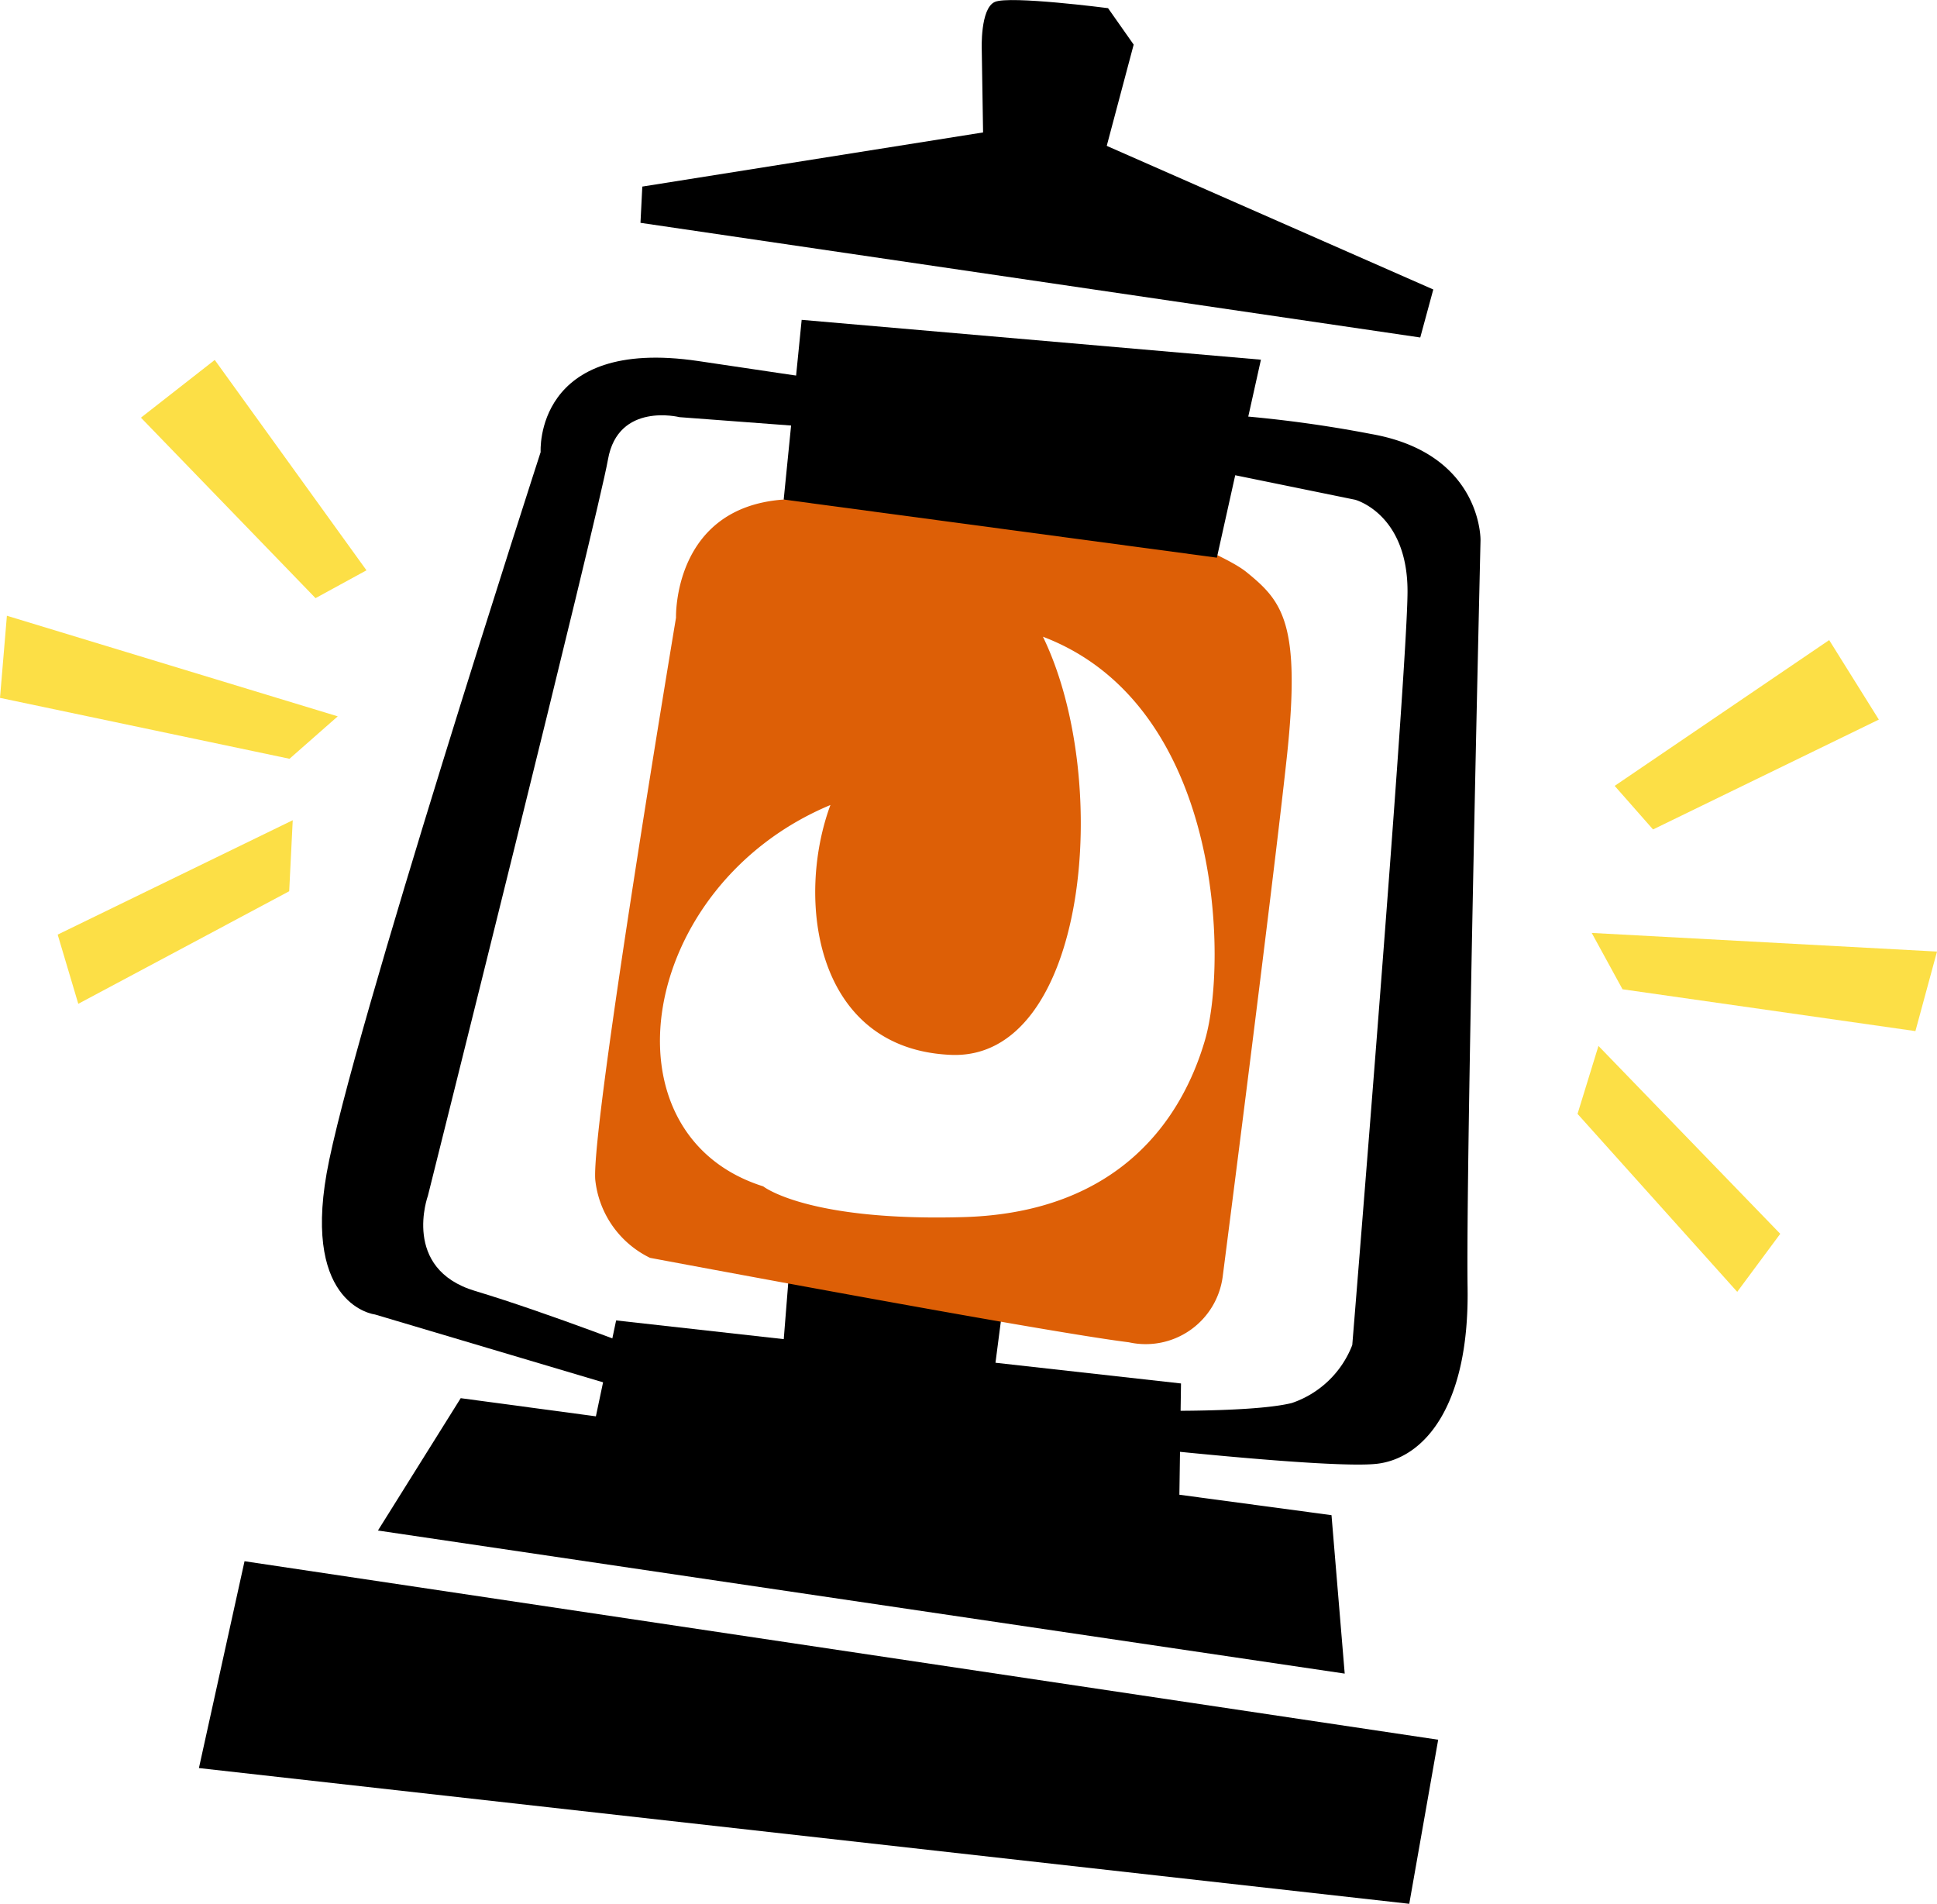 <svg xmlns="http://www.w3.org/2000/svg" viewBox="0 0 101.662 99.903"><defs><style>.cls-1{fill:#dd5f06;}.cls-2{fill:#fcdf46;}</style></defs><g id="レイヤー_2" data-name="レイヤー 2"><g id="レイヤー_3" data-name="レイヤー 3"><polygon points="12.834 81.926 75.482 91.293 73.964 99.903 10.44 92.78 12.834 81.926"/><polygon points="69.883 79.509 61.899 78.437 61.984 72.598 52.247 71.511 52.662 68.315 41.411 66.811 41.135 70.272 32.337 69.29 31.275 74.323 24.18 73.37 19.836 80.315 70.576 87.823 69.883 79.509"/><path d="M62.552,24.473l8.569,1.751s2.751.725,2.752,4.8-2.9,39.557-2.9,39.557A5.18,5.18,0,0,1,67.8,73.624c-2.258.561-8.705.384-8.705.384l-.561,1.821s11.292,1.271,13.742.983,4.845-2.984,4.749-9.239.679-39.228.679-39.228.081-4.545-5.736-5.57a65.85,65.85,0,0,0-8.924-1.094Z"/><path d="M42.76,22.423l-7.1-.533s-3.217-.807-3.75,2.218-9.452,38.641-9.452,38.641-1.4,3.832,2.478,4.995S34.417,71.1,34.417,71.1l-.834,2.012L19.676,68.977s-3.764-.424-2.533-7.405S28.375,23.725,28.375,23.725s-.371-6.063,8.28-4.778l8.65,1.285Z"/><path class="cls-1" d="M64.173,66.986s2.6-20.176,3.363-27.238-.233-8.2-2.122-9.732-12.306-5.049-12.306-5.049-6.146.836-11.976,1.247-5.652,6.2-5.652,6.2S31.035,58.983,31.241,61.9a5.154,5.154,0,0,0,2.875,4.106s20.668,3.884,25.13,4.431A4.075,4.075,0,0,0,64.173,66.986Zm-.932-12.4c-1.2,4.107-4.475,9.048-12.673,9.282s-10.513-1.614-10.513-1.614c-8.637-2.722-6.572-15.794,3.529-20.011-1.833,4.955-.819,12.811,6.325,13.112s8.526-14.332,4.829-21.942C64.183,37,64.445,50.479,63.241,54.585Z"/><polygon points="42.075 16.784 41.132 26.214 63.867 29.264 66.179 18.875 42.075 16.784"/><polygon points="33.615 11.693 74.541 17.71 75.225 15.191 55.186 6.379 33.711 9.791 33.615 11.693"/><path d="M51.627,8.871l-.1-6.255S51.435.44,52.215.1s5.94.328,5.94.328L59.5,2.341l-2.134,8.021Z"/><polygon class="cls-2" points="7.397 21.917 16.561 31.388 19.234 29.927 11.271 18.888 7.397 21.917"/><polygon class="cls-2" points="0 36.621 15.195 39.817 17.726 37.591 0.362 32.312 0 36.621"/><polygon class="cls-2" points="3.027 49.044 4.109 52.676 15.178 46.769 15.364 43.042 3.027 49.044"/><polygon class="cls-2" points="98.609 37.761 96.003 33.589 84.745 41.239 86.758 43.526 98.609 37.761"/><polygon class="cls-2" points="83.54 48.956 85.157 51.913 100.529 54.108 101.662 49.934 83.54 48.956"/><polygon class="cls-2" points="82.796 58.452 91.177 67.79 93.435 64.745 83.894 54.886 82.796 58.452"/></g></g></svg>